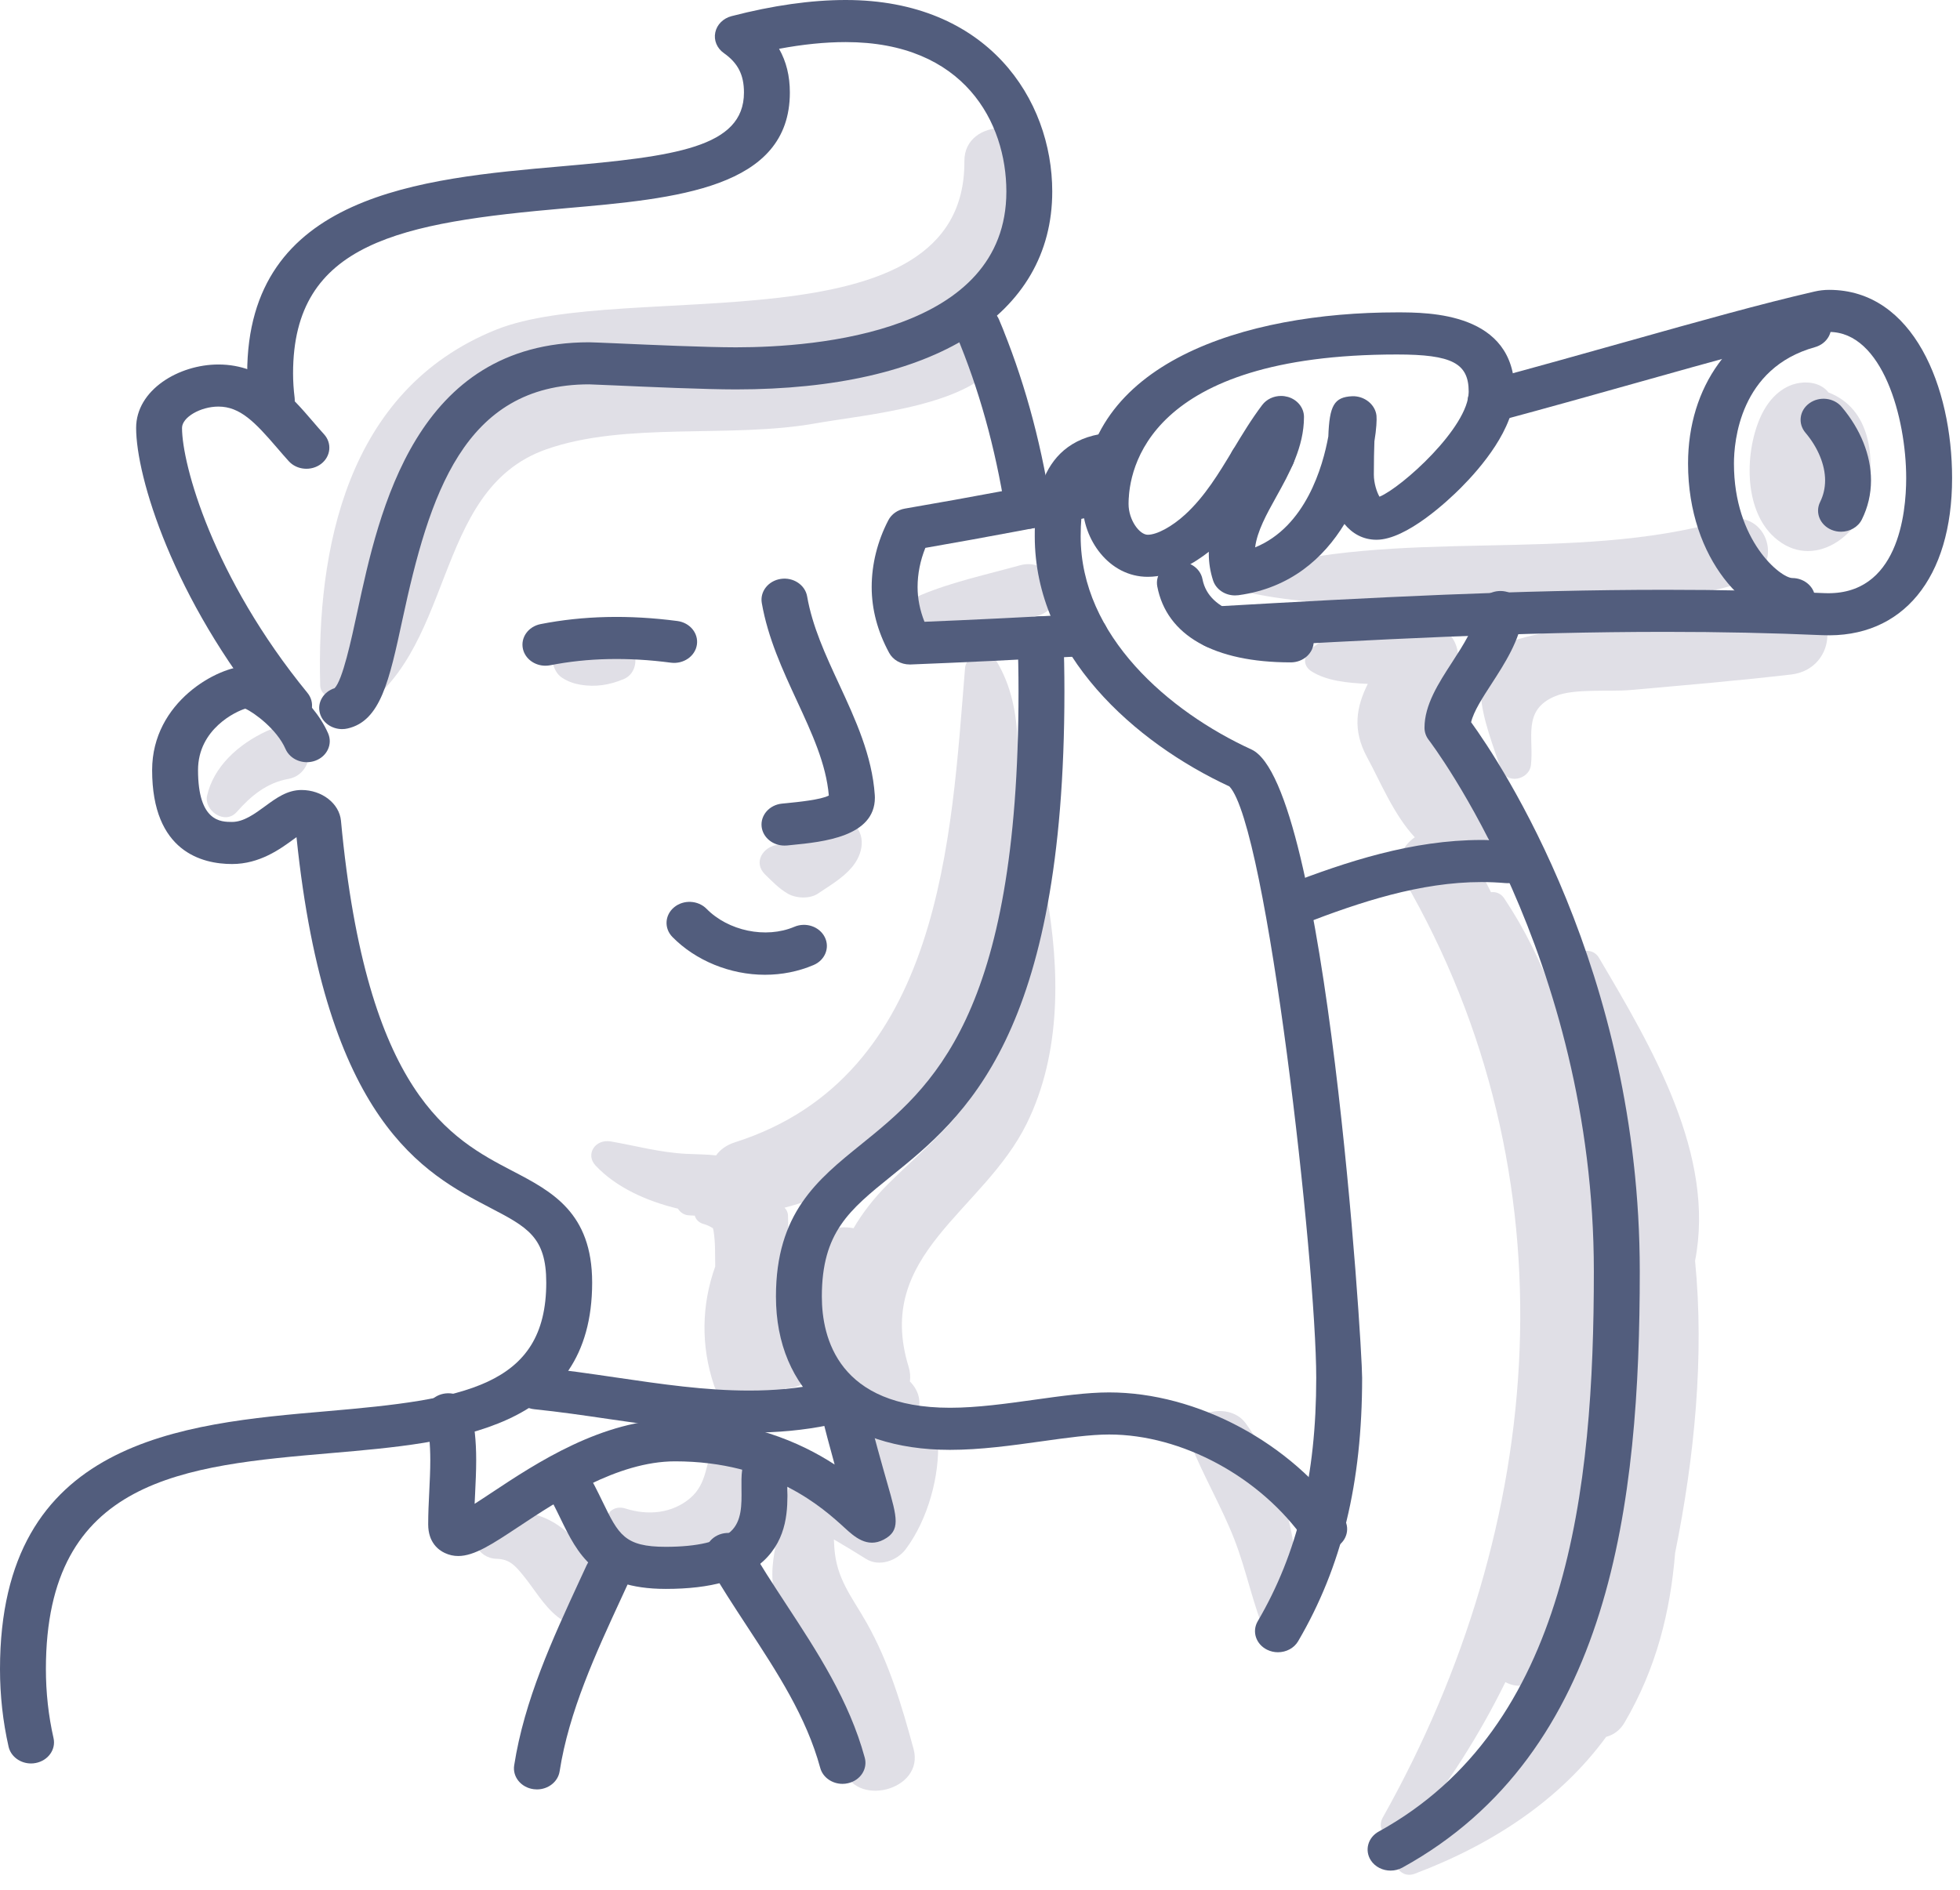 <svg width="84" height="81" viewBox="0 0 84 81" fill="none" xmlns="http://www.w3.org/2000/svg">
<path d="M44.845 38.301C44.721 37.605 43.708 37.882 43.624 38.453C43.292 40.722 43.246 43.03 42.483 45.231C41.61 47.747 39.856 48.958 38.033 50.777C37.448 51.363 36.965 51.988 36.581 52.644C35.82 52.492 34.936 52.793 34.672 53.636C34.538 54.065 34.446 54.488 34.386 54.907C34.225 54.337 34.025 53.778 33.764 53.277C33.779 52.887 33.787 52.496 33.771 52.099C33.765 51.955 33.706 51.846 33.621 51.765C35.276 51.339 36.835 50.58 38.154 49.579C38.199 49.545 38.236 49.508 38.27 49.47C39.334 49.472 39.51 48.242 38.822 47.821C40.053 46.505 41.031 44.969 41.725 43.336C42.791 40.834 43.226 38.144 43.424 35.475C43.597 33.122 43.995 30.435 42.688 28.308C42.32 27.709 41.41 28.022 41.359 28.639C40.763 35.87 40.387 46.127 31.5 48.961C31.127 49.08 30.862 49.281 30.69 49.522C30.271 49.478 29.84 49.477 29.406 49.456C28.296 49.4 27.263 49.114 26.18 48.925C25.508 48.808 25.075 49.478 25.524 49.958C26.412 50.906 27.744 51.493 29.055 51.806C29.141 51.95 29.294 52.067 29.488 52.089C29.584 52.099 29.68 52.097 29.776 52.105C29.82 52.265 29.944 52.407 30.156 52.464C30.301 52.503 30.43 52.568 30.553 52.643C30.563 52.685 30.576 52.721 30.583 52.768C30.664 53.278 30.643 53.781 30.652 54.286C30.069 55.916 30.028 57.679 30.6 59.374C30.886 60.224 31.885 60.334 32.528 59.986C32.961 60.005 33.408 59.84 33.654 59.502C34.219 59.518 34.761 59.226 34.87 58.598C35.278 59.529 35.904 60.405 36.742 61.207C36.945 61.403 37.167 61.519 37.391 61.583C37.382 61.629 37.367 61.671 37.362 61.718C37.25 62.647 37.066 63.497 36.843 64.366C36.4 64.243 35.91 64.127 35.459 64.073C35.444 64.031 35.439 63.994 35.423 63.952C35.178 63.294 33.883 63.108 33.755 63.952C33.481 65.764 32.622 67.312 33.456 69.097C34.499 71.328 35.51 73.334 36.128 75.726C36.548 77.526 39.645 76.767 39.152 74.961C38.647 73.108 38.101 71.25 37.135 69.546C36.492 68.412 35.853 67.683 35.758 66.347C35.749 66.219 35.745 66.103 35.738 65.983C35.75 65.99 35.766 66 35.776 66.006C36.223 66.271 36.669 66.535 37.107 66.813C37.691 67.184 38.457 66.88 38.816 66.402C39.766 65.136 40.282 63.247 40.198 61.718C40.163 61.089 39.793 60.702 39.331 60.546C39.479 60.119 39.411 59.633 38.995 59.211C39.022 59.02 39.01 58.811 38.941 58.585C37.45 53.744 42.133 51.958 44.005 48.154C45.501 45.116 45.421 41.523 44.845 38.301Z" fill="#E0DFE6"/>
<path d="M32.954 62.158C32.6 61.346 31.11 60.848 30.614 61.878C30.23 62.675 30.332 63.578 29.575 64.217C28.802 64.87 27.775 64.966 26.81 64.66C26.011 64.407 25.642 65.451 26.265 65.845C27.588 66.683 29.369 66.836 30.793 66.11C32.122 65.432 33.584 63.606 32.954 62.158Z" fill="#E0DFE6"/>
<path d="M53.387 61.005C52.627 59.959 50.502 60.588 51.036 61.914C51.589 63.287 52.349 64.575 52.891 65.956C53.426 67.321 53.693 68.775 54.269 70.12C54.455 70.552 55.199 70.652 55.34 70.12C56.081 67.325 55.108 63.372 53.387 61.005Z" fill="#E0DFE6"/>
<path d="M73.934 22.295C67.324 24.198 59.934 22.541 53.31 24.541C52.895 24.666 52.844 25.256 53.31 25.36C56.914 26.164 60.791 25.879 64.473 25.824C67.863 25.774 71.488 25.983 74.733 24.954C76.545 24.38 75.797 21.758 73.934 22.295Z" fill="#E0DFE6"/>
<path d="M78.362 16.82C78.097 16.474 77.61 16.337 77.117 16.414C76.33 16.537 75.793 17.154 75.491 17.784C74.781 19.266 74.687 21.828 76.056 23.041C77.701 24.5 79.764 22.933 80.057 21.274C80.344 19.639 80.199 17.531 78.362 16.82Z" fill="#E0DFE6"/>
<path d="M43.705 24.232C42.291 24.626 40.804 24.942 39.458 25.508C38.599 25.869 39.027 27.182 39.938 27.133C41.419 27.052 42.908 26.677 44.361 26.415C45.907 26.135 45.242 23.804 43.705 24.232Z" fill="#E0DFE6"/>
<path d="M36.508 35.233C35.912 34.73 34.981 34.688 34.391 35.233C34.085 35.515 33.852 35.833 33.637 36.166C33.554 36.178 33.467 36.19 33.37 36.201C32.684 36.278 32.268 36.973 32.791 37.483C33.097 37.781 33.381 38.083 33.762 38.304C34.114 38.508 34.7 38.538 35.049 38.304C35.563 37.959 36.114 37.641 36.508 37.175C36.988 36.608 37.155 35.777 36.508 35.233Z" fill="#E0DFE6"/>
<path d="M27.02 27.703C26.63 27.24 25.927 27.22 25.464 27.607C25.332 27.717 25.155 27.791 24.935 27.818C24.779 27.837 24.618 27.814 24.462 27.823C24.295 27.833 24.17 27.9 24.012 27.929C23.777 27.973 23.613 28.246 23.689 28.452C23.778 28.693 23.86 28.901 24.098 29.056C24.333 29.209 24.605 29.305 24.888 29.351C25.541 29.458 26.129 29.357 26.728 29.109C27.303 28.87 27.364 28.111 27.02 27.703Z" fill="#E0DFE6"/>
<path d="M42.309 13.297C41.985 13.079 41.635 12.996 41.274 13.01C43.252 11.652 44.569 9.676 44.536 6.907C44.513 5.017 41.319 5.012 41.331 6.907C41.385 15.095 26.741 11.926 21.262 14.131C14.814 16.725 13.569 23.597 13.723 29.381C13.732 29.688 13.998 29.889 14.282 29.939C13.955 30.356 14.438 30.979 14.977 30.685C19.614 28.157 18.402 21.03 23.404 19.262C26.812 18.057 31.294 18.801 34.947 18.147C37.053 17.77 41.87 17.393 42.88 15.29C43.254 14.509 43.07 13.809 42.309 13.297ZM20.532 17.882C16.884 20.578 17.45 25.484 15.086 28.924C15.806 25.103 16.297 20.865 19.499 18.036C22.8 15.122 27.61 15.66 31.805 15.564C32.522 15.548 33.257 15.5 33.996 15.417C31.981 15.791 29.939 16.028 27.888 16.157C25.315 16.319 22.642 16.324 20.532 17.882ZM36.815 14.915C37.818 14.664 38.785 14.333 39.679 13.913C39.629 14.006 39.589 14.103 39.569 14.205C38.912 14.482 37.813 14.726 36.815 14.915Z" fill="#E0DFE6"/>
<path d="M13.158 31.873C12.864 31.233 12.081 31.035 11.426 31.338C10.207 31.902 9.15 32.867 8.874 34.112C8.737 34.728 9.633 35.391 10.154 34.795C10.736 34.131 11.428 33.549 12.367 33.384C13.092 33.256 13.42 32.443 13.158 31.873Z" fill="#E0DFE6"/>
<path d="M26.148 67.695C25.818 67.12 25.268 66.636 24.796 66.152C24.435 65.781 24.065 65.426 23.587 65.177C22.646 64.688 21.433 64.602 20.605 65.325C19.991 65.86 20.476 66.794 21.277 66.813C21.836 66.826 22.078 67.107 22.409 67.509C22.894 68.098 23.281 68.805 23.89 69.294C25.11 70.274 26.926 69.055 26.148 67.695Z" fill="#E0DFE6"/>
<path d="M68.524 41.049C68.165 40.442 67.148 40.861 67.328 41.511C68.089 44.255 69.533 47.1 70.033 49.972C69.573 50.166 69.241 50.556 69.309 51.114C69.738 54.584 69.67 58.037 69.311 61.481C69.334 59.905 69.235 58.326 69.098 56.8C68.557 50.763 67.991 43.786 64.468 38.507C64.323 38.289 64.105 38.217 63.899 38.241C63.628 37.695 63.339 37.157 63.045 36.621C63.303 36.486 63.53 36.294 63.694 36.077C63.729 36.032 63.763 35.986 63.798 35.941C64.202 35.408 63.999 34.645 63.553 34.202C63.52 34.169 63.486 34.137 63.454 34.104C63.333 33.983 63.204 33.897 63.073 33.828C62.984 33.687 62.894 33.546 62.805 33.405L61.747 31.741C61.434 31.246 61.257 31.082 61.361 30.585C61.477 30.026 62.059 29.355 62.331 28.838C62.783 27.979 62.259 26.709 61.046 26.785C59.554 26.877 57.123 26.779 56.096 27.924C55.842 28.208 55.877 28.57 56.216 28.781C56.864 29.186 57.737 29.272 58.62 29.313C58.129 30.294 57.947 31.285 58.597 32.472C59.128 33.441 59.726 34.918 60.634 35.888C60.07 36.282 59.747 36.976 60.173 37.712C67.526 50.408 66.329 65.333 59.265 77.897C58.863 78.612 59.913 79.137 60.417 78.515C62.053 76.498 63.412 74.345 64.517 72.099C64.955 72.336 65.505 72.333 65.917 71.865C67.135 70.481 67.94 68.931 68.463 67.292C68.46 67.31 68.457 67.328 68.454 67.345C67.947 70.118 67.127 72.625 65.09 74.817C63.552 76.471 61.621 77.721 59.947 79.241C59.485 79.66 59.954 80.569 60.628 80.314C64.089 79.007 66.917 77.069 68.836 74.445C69.139 74.365 69.421 74.177 69.621 73.837C70.991 71.507 71.588 69.061 71.791 66.562C72.616 62.486 73.051 58.151 72.646 54.041C73.528 49.519 70.814 44.922 68.524 41.049Z" fill="#E0DFE6"/>
<path d="M76.763 25.923C74.615 26.134 72.475 26.419 70.333 26.678C68.642 26.883 66.724 26.905 65.112 27.383C62.377 28.192 63.713 31.075 64.314 32.948C64.536 33.639 65.537 33.444 65.612 32.787C65.745 31.626 65.224 30.429 66.659 29.837C67.472 29.501 68.973 29.656 69.874 29.576C72.171 29.372 74.474 29.177 76.763 28.911C78.801 28.674 78.864 25.717 76.763 25.923Z" fill="#E0DFE6"/>
<path d="M1.33 75.586C0.874 75.586 0.465 75.293 0.368 74.868C0.124 73.793 -1.52588e-05 72.674 -1.52588e-05 71.542C-1.52588e-05 61.693 7.778 61.024 14.028 60.486C19.846 59.986 23.411 59.452 23.411 54.975C23.411 53.021 22.605 52.601 20.998 51.762C18.189 50.296 13.964 48.091 12.707 35.881C12.669 35.908 12.633 35.935 12.599 35.96C12.015 36.388 11.133 37.034 9.946 37.034C8.667 37.034 6.52 36.511 6.52 33.008C6.52 30.072 9.36 28.558 10.573 28.558C11.558 28.558 13.399 29.911 14.062 31.433C14.264 31.895 14.019 32.42 13.515 32.605C13.012 32.79 12.438 32.565 12.236 32.102C11.867 31.256 10.886 30.54 10.513 30.375C10.128 30.486 8.487 31.241 8.487 33.007C8.487 35.23 9.472 35.23 9.945 35.23C10.443 35.23 10.915 34.884 11.371 34.55C11.833 34.211 12.31 33.861 12.921 33.861C13.8 33.861 14.544 34.44 14.613 35.18C15.711 46.926 19.328 48.814 21.97 50.193C23.645 51.067 25.378 51.971 25.378 54.974C25.378 61.32 19.446 61.831 14.211 62.281C7.915 62.823 1.967 63.334 1.967 71.54C1.967 72.548 2.077 73.544 2.294 74.499C2.405 74.986 2.063 75.464 1.531 75.566C1.464 75.58 1.397 75.586 1.33 75.586Z" fill="#525D7D"/>
<path d="M12.391 31.142C12.092 31.142 11.796 31.018 11.603 30.781C7.4 25.642 5.834 20.424 5.834 18.341C5.834 16.716 7.657 15.623 9.36 15.623C11.311 15.623 12.479 16.983 13.417 18.076C13.573 18.258 13.729 18.44 13.887 18.613C14.235 18.996 14.178 19.564 13.762 19.883C13.344 20.202 12.723 20.151 12.376 19.768C12.207 19.582 12.04 19.388 11.871 19.191C10.929 18.094 10.29 17.427 9.361 17.427C8.588 17.427 7.801 17.888 7.801 18.341C7.801 19.902 9.115 24.732 13.177 29.699C13.503 30.097 13.415 30.663 12.98 30.962C12.803 31.084 12.596 31.142 12.391 31.142Z" fill="#525D7D"/>
<path d="M14.662 31.251C14.222 31.251 13.82 30.977 13.709 30.567C13.584 30.11 13.864 29.648 14.34 29.497C14.685 29.144 15.049 27.452 15.317 26.209C16.247 21.894 17.805 14.671 25.248 14.671C25.35 14.671 25.8 14.69 26.433 14.717C27.869 14.781 30.271 14.887 31.542 14.887C35.027 14.887 43.13 14.236 43.13 8.211C43.13 5.255 41.327 1.804 36.246 1.804C35.366 1.804 34.41 1.9 33.388 2.092C33.698 2.635 33.851 3.256 33.851 3.965C33.851 8.086 28.969 8.513 24.249 8.925C17.188 9.543 12.56 10.369 12.56 16.003C12.56 16.337 12.582 16.69 12.627 17.051C12.687 17.546 12.298 17.992 11.758 18.047C11.226 18.101 10.732 17.746 10.671 17.251C10.62 16.823 10.594 16.404 10.594 16.003C10.594 8.307 18.062 7.654 24.063 7.129C28.912 6.705 31.884 6.326 31.884 3.965C31.884 3.208 31.627 2.702 31.021 2.275C30.726 2.067 30.584 1.725 30.655 1.39C30.724 1.055 30.994 0.785 31.352 0.692C33.12 0.233 34.767 0 36.245 0C42.327 0 45.096 4.256 45.096 8.211C45.096 13.521 40.029 16.691 31.541 16.691C30.225 16.691 27.792 16.584 26.338 16.519C25.763 16.494 25.35 16.475 25.246 16.474C19.866 16.474 18.392 21.244 17.247 26.559C16.683 29.173 16.311 30.9 14.901 31.223C14.822 31.242 14.741 31.251 14.662 31.251Z" fill="#525D7D"/>
<path d="M33.619 36.243C33.125 36.243 32.699 35.902 32.642 35.441C32.583 34.946 32.972 34.5 33.511 34.445L33.726 34.424C34.178 34.379 35.191 34.279 35.521 34.098C35.407 32.746 34.798 31.431 34.154 30.04C33.544 28.721 32.913 27.359 32.648 25.846C32.563 25.354 32.928 24.892 33.464 24.813C33.997 24.733 34.505 25.069 34.591 25.561C34.817 26.856 35.374 28.06 35.965 29.335C36.659 30.834 37.376 32.385 37.491 34.081C37.493 34.1 37.495 34.171 37.495 34.189C37.495 35.866 35.268 36.087 33.936 36.218L33.728 36.239C33.692 36.242 33.656 36.243 33.619 36.243Z" fill="#525D7D"/>
<path d="M23.373 28.534C22.92 28.534 22.512 28.244 22.413 27.821C22.299 27.334 22.637 26.854 23.169 26.75C24.999 26.39 26.953 26.346 29.031 26.618C29.569 26.689 29.943 27.145 29.866 27.639C29.789 28.132 29.288 28.474 28.753 28.404C26.905 28.161 25.184 28.198 23.581 28.514C23.512 28.527 23.442 28.534 23.373 28.534Z" fill="#525D7D"/>
<path d="M32.78 41.781C31.295 41.781 29.813 41.175 28.818 40.161C28.455 39.791 28.488 39.22 28.892 38.887C29.295 38.554 29.916 38.584 30.281 38.954C31.207 39.898 32.817 40.244 34.042 39.725C34.537 39.514 35.119 39.714 35.347 40.167C35.575 40.619 35.36 41.155 34.866 41.364C34.212 41.641 33.51 41.781 32.78 41.781Z" fill="#525D7D"/>
<path d="M44.058 22.664C43.578 22.664 43.158 22.341 43.086 21.893C42.645 19.143 41.956 16.673 40.978 14.342C40.783 13.877 41.036 13.355 41.543 13.176C42.047 12.997 42.618 13.229 42.814 13.694C43.845 16.152 44.57 18.747 45.032 21.631C45.111 22.124 44.74 22.582 44.202 22.654C44.154 22.661 44.105 22.664 44.058 22.664Z" fill="#525D7D"/>
<path d="M56.752 66.442C56.428 66.442 56.111 66.295 55.923 66.026C54.028 63.311 50.657 61.486 47.535 61.486C46.733 61.486 45.721 61.627 44.651 61.777C43.358 61.958 42.022 62.144 40.715 62.144C36.114 62.144 33.255 59.626 33.255 55.572C33.255 52 35.026 50.57 36.899 49.056C39.907 46.626 43.651 43.602 43.651 29.63C43.651 28.846 43.636 28.079 43.608 27.352C43.589 26.854 44.013 26.436 44.556 26.418C45.085 26.399 45.554 26.789 45.574 27.287C45.603 28.036 45.618 28.824 45.618 29.63C45.618 44.417 41.33 47.881 38.199 50.41C36.406 51.858 35.222 52.815 35.222 55.572C35.222 57.353 35.935 60.34 40.714 60.34C41.872 60.34 43.133 60.164 44.354 59.993C45.5 59.833 46.583 59.682 47.534 59.682C51.3 59.682 55.338 61.84 57.58 65.053C57.872 65.473 57.739 66.031 57.282 66.299C57.118 66.396 56.934 66.442 56.752 66.442Z" fill="#525D7D"/>
<path d="M38.986 28.481C38.613 28.481 38.271 28.288 38.105 27.98C37.609 27.064 37.358 26.116 37.358 25.162C37.358 24.186 37.605 23.195 38.072 22.298C38.207 22.038 38.469 21.853 38.778 21.8C41.614 21.313 44.444 20.782 47.189 20.223C47.72 20.112 48.245 20.422 48.362 20.908C48.48 21.394 48.146 21.876 47.615 21.984C45.016 22.513 42.342 23.017 39.658 23.483C39.44 24.024 39.325 24.597 39.325 25.162C39.325 25.658 39.425 26.157 39.62 26.651C41.608 26.57 43.797 26.463 46.44 26.317C46.974 26.282 47.448 26.666 47.48 27.163C47.513 27.66 47.1 28.087 46.558 28.117C43.6 28.281 41.207 28.396 39.028 28.481C39.014 28.481 39 28.481 38.986 28.481Z" fill="#525D7D"/>
<path d="M52.115 27.798C51.599 27.798 51.167 27.431 51.134 26.953C51.1 26.456 51.512 26.027 52.054 25.996C58.881 25.604 65.047 25.28 71.369 25.28C73.772 25.28 76.004 25.326 78.192 25.423C81.349 25.554 81.694 22.009 81.694 20.494C81.694 17.892 80.67 14.228 78.393 14.228C78.344 14.228 78.296 14.233 78.248 14.244C75.978 14.767 73.37 15.5 70.349 16.349C68.468 16.878 66.417 17.455 64.161 18.062C63.641 18.2 63.094 17.928 62.941 17.45C62.788 16.972 63.087 16.471 63.608 16.331C65.855 15.726 67.899 15.152 69.772 14.625C72.819 13.768 75.451 13.029 77.769 12.495C77.973 12.448 78.183 12.424 78.393 12.424C82.013 12.424 83.661 16.607 83.661 20.494C83.661 24.768 81.551 27.374 78.098 27.225C75.941 27.13 73.741 27.083 71.37 27.083C65.103 27.083 58.971 27.406 52.177 27.796C52.156 27.798 52.135 27.798 52.115 27.798Z" fill="#525D7D"/>
<path d="M53.685 20.646C53.243 20.646 52.842 20.372 52.731 19.962C52.6 19.478 52.921 18.989 53.448 18.869L54.263 18.681C54.792 18.559 55.325 18.851 55.458 19.334C55.591 19.817 55.272 20.307 54.746 20.429L53.923 20.619C53.843 20.637 53.764 20.646 53.685 20.646Z" fill="#525D7D"/>
<path d="M76.814 26.58C74.948 26.58 72.345 24.027 72.345 19.87C72.345 16.562 74.209 13.989 77.21 13.155C77.731 13.011 78.279 13.28 78.437 13.757C78.594 14.233 78.3 14.737 77.781 14.881C74.562 15.776 74.312 18.925 74.312 19.87C74.312 23.187 76.319 24.773 76.814 24.776C77.356 24.779 77.796 25.185 77.794 25.681C77.792 26.178 77.356 26.58 76.814 26.58Z" fill="#525D7D"/>
<path d="M78.9 22.791C78.764 22.791 78.626 22.765 78.494 22.71C77.999 22.504 77.781 21.969 78.005 21.516C78.147 21.229 78.219 20.917 78.219 20.59C78.219 19.924 77.912 19.179 77.376 18.547C77.043 18.154 77.119 17.587 77.548 17.282C77.976 16.975 78.595 17.046 78.928 17.44C79.739 18.397 80.186 19.515 80.186 20.59C80.186 21.176 80.055 21.739 79.796 22.262C79.632 22.594 79.274 22.791 78.9 22.791Z" fill="#525D7D"/>
<path d="M54.769 70.819C54.612 70.819 54.452 70.784 54.304 70.711C53.826 70.475 53.646 69.928 53.903 69.489C55.613 66.57 56.41 63.256 56.41 59.059C56.41 54.168 54.306 35.402 52.688 33.708C48.644 31.835 44.347 28.046 44.347 22.989C44.347 21.934 44.347 18.723 47.718 18.542C48.253 18.514 48.725 18.892 48.757 19.39C48.789 19.888 48.375 20.314 47.832 20.343C47.032 20.386 46.314 20.62 46.314 22.989C46.314 27.251 50.095 30.502 53.633 32.124C56.852 33.601 58.377 57.567 58.377 59.058C58.377 63.565 57.506 67.15 55.636 70.343C55.459 70.647 55.12 70.819 54.769 70.819Z" fill="#525D7D"/>
<path d="M52.93 25.521C52.502 25.521 52.115 25.265 51.989 24.879C51.868 24.507 51.806 24.122 51.806 23.737C51.806 23.707 51.806 23.678 51.807 23.649C51.22 24.111 50.244 24.724 49.19 24.724C47.521 24.724 46.401 23.11 46.401 21.602C46.401 15.547 53.358 13.389 59.868 13.389C61.248 13.389 64.911 13.389 64.911 16.791C64.911 18.367 63.465 20.05 62.603 20.914C62.083 21.435 60.286 23.135 58.994 23.135C58.406 23.135 57.951 22.862 57.618 22.459C56.731 23.911 55.311 25.208 53.076 25.512C53.026 25.518 52.979 25.521 52.93 25.521ZM54.901 16.971C54.999 16.971 55.098 16.985 55.195 17.012C55.605 17.13 55.885 17.478 55.885 17.873C55.885 19.156 55.257 20.285 54.704 21.281C54.281 22.042 53.879 22.765 53.791 23.462C55.959 22.575 56.693 19.998 56.928 18.707C56.976 17.387 57.172 17.018 57.958 16.983C58.477 16.968 58.94 17.337 58.992 17.815C59.009 17.983 58.991 18.383 58.903 18.918C58.89 19.269 58.879 19.738 58.879 20.346C58.879 20.705 59.006 21.098 59.121 21.29C60.065 20.903 62.944 18.312 62.944 16.791C62.944 15.567 62.226 15.194 59.868 15.194C49.197 15.194 48.367 20.1 48.367 21.603C48.367 22.282 48.83 22.921 49.19 22.921C49.583 22.921 50.226 22.573 50.791 22.056C51.64 21.276 52.226 20.304 52.846 19.274C53.228 18.639 53.624 17.982 54.093 17.361C54.28 17.112 54.585 16.971 54.901 16.971Z" fill="#525D7D"/>
<path d="M55.319 28.391C52.032 28.391 50.001 27.235 49.598 25.138C49.504 24.647 49.861 24.179 50.395 24.093C50.927 24.007 51.44 24.333 51.535 24.824C51.815 26.281 53.747 26.587 55.319 26.587C55.862 26.587 56.302 26.99 56.302 27.489C56.302 27.987 55.862 28.391 55.319 28.391Z" fill="#525D7D"/>
<path d="M59.596 80.178C59.263 80.179 58.937 80.023 58.752 79.741C58.473 79.313 58.623 78.759 59.09 78.503C67.213 74.033 68.308 63.858 68.308 54.494C68.308 40.993 61.302 31.807 61.231 31.715C61.113 31.563 61.05 31.38 61.05 31.192C61.05 30.212 61.649 29.286 62.23 28.391C62.719 27.636 63.226 26.855 63.326 26.121C63.394 25.626 63.886 25.278 64.424 25.338C64.963 25.4 65.345 25.851 65.278 26.345C65.127 27.453 64.486 28.441 63.921 29.314C63.544 29.894 63.157 30.492 63.047 30.955C64.286 32.666 70.276 41.603 70.276 54.494C70.276 64.363 69.067 75.117 60.102 80.05C59.944 80.137 59.769 80.178 59.596 80.178Z" fill="#525D7D"/>
<path d="M55.498 39.665C55.114 39.665 54.75 39.458 54.591 39.113C54.38 38.654 54.615 38.125 55.116 37.932C57.709 36.93 60.519 36.003 63.491 36.003C63.9 36.003 64.306 36.02 64.7 36.055C65.24 36.103 65.637 36.544 65.585 37.039C65.533 37.535 65.053 37.9 64.512 37.851C64.18 37.822 63.837 37.807 63.491 37.807C60.869 37.807 58.283 38.666 55.879 39.594C55.755 39.642 55.625 39.665 55.498 39.665Z" fill="#525D7D"/>
<path d="M19.638 66.694C19.441 66.694 19.25 66.653 19.06 66.563C18.795 66.439 18.351 66.115 18.351 65.338C18.351 64.875 18.373 64.405 18.397 63.933C18.418 63.485 18.441 63.035 18.441 62.588C18.441 61.882 18.382 61.321 18.257 60.823C18.136 60.338 18.466 59.853 18.995 59.741C19.525 59.632 20.052 59.933 20.174 60.418C20.333 61.053 20.408 61.743 20.408 62.588C20.408 63.062 20.384 63.539 20.362 64.014C20.354 64.162 20.348 64.309 20.341 64.457C20.581 64.304 20.84 64.132 21.076 63.976C22.964 62.724 25.816 60.833 28.932 60.833C32.067 60.833 34.297 61.816 35.77 62.773C35.582 62.096 35.361 61.268 35.108 60.267C34.986 59.782 35.316 59.297 35.846 59.185C36.377 59.073 36.903 59.376 37.025 59.861C37.461 61.596 37.807 62.804 38.035 63.603C38.451 65.059 38.607 65.603 37.873 65.991C37.161 66.365 36.612 65.863 36.209 65.495C35.273 64.64 33.078 62.636 28.932 62.636C26.453 62.636 23.911 64.323 22.228 65.438C21.107 66.18 20.332 66.694 19.638 66.694Z" fill="#525D7D"/>
<path d="M32.107 61.407C30.075 61.407 28.049 61.11 26.089 60.823C25.041 60.669 23.957 60.511 22.901 60.403C22.361 60.348 21.973 59.902 22.032 59.407C22.093 58.911 22.578 58.552 23.119 58.61C24.22 58.722 25.329 58.885 26.4 59.042C28.37 59.331 30.23 59.603 32.106 59.603C33.189 59.603 34.166 59.512 35.093 59.322C35.625 59.212 36.149 59.521 36.266 60.007C36.385 60.493 36.05 60.975 35.52 61.083C34.451 61.302 33.334 61.407 32.107 61.407Z" fill="#525D7D"/>
<path d="M28.53 68.104C25.487 68.104 24.745 66.576 24.027 65.099C23.83 64.694 23.628 64.275 23.365 63.843C23.102 63.407 23.272 62.858 23.747 62.616C24.221 62.374 24.821 62.53 25.085 62.966C25.389 63.468 25.62 63.945 25.824 64.365C26.508 65.773 26.764 66.3 28.53 66.3C29.89 66.3 30.854 66.072 31.319 65.64C31.795 65.199 31.787 64.497 31.778 63.817C31.775 63.532 31.771 63.263 31.806 63.01C31.873 62.515 32.367 62.166 32.904 62.227C33.443 62.289 33.825 62.74 33.758 63.234C33.74 63.366 33.742 63.575 33.745 63.797C33.756 64.647 33.772 65.931 32.718 66.909C31.851 67.713 30.481 68.104 28.53 68.104Z" fill="#525D7D"/>
<path d="M23.011 76.698C22.965 76.698 22.919 76.695 22.871 76.689C22.333 76.618 21.96 76.162 22.036 75.669C22.472 72.869 23.675 70.265 24.838 67.746L25.14 67.093C25.35 66.633 25.924 66.417 26.428 66.611C26.928 66.804 27.163 67.334 26.953 67.792L26.65 68.449C25.535 70.861 24.383 73.356 23.984 75.923C23.914 76.373 23.493 76.698 23.011 76.698Z" fill="#525D7D"/>
<path d="M36.107 76.46C35.666 76.46 35.265 76.187 35.153 75.777C34.555 73.584 33.32 71.698 32.013 69.702C31.445 68.835 30.858 67.939 30.336 67.026C30.085 66.585 30.27 66.04 30.751 65.808C31.234 65.577 31.827 65.748 32.079 66.188C32.574 67.055 33.12 67.889 33.698 68.772C35.023 70.794 36.392 72.884 37.061 75.339C37.193 75.822 36.873 76.312 36.346 76.432C36.266 76.452 36.185 76.46 36.107 76.46Z" fill="#525D7D"/>
</svg>
